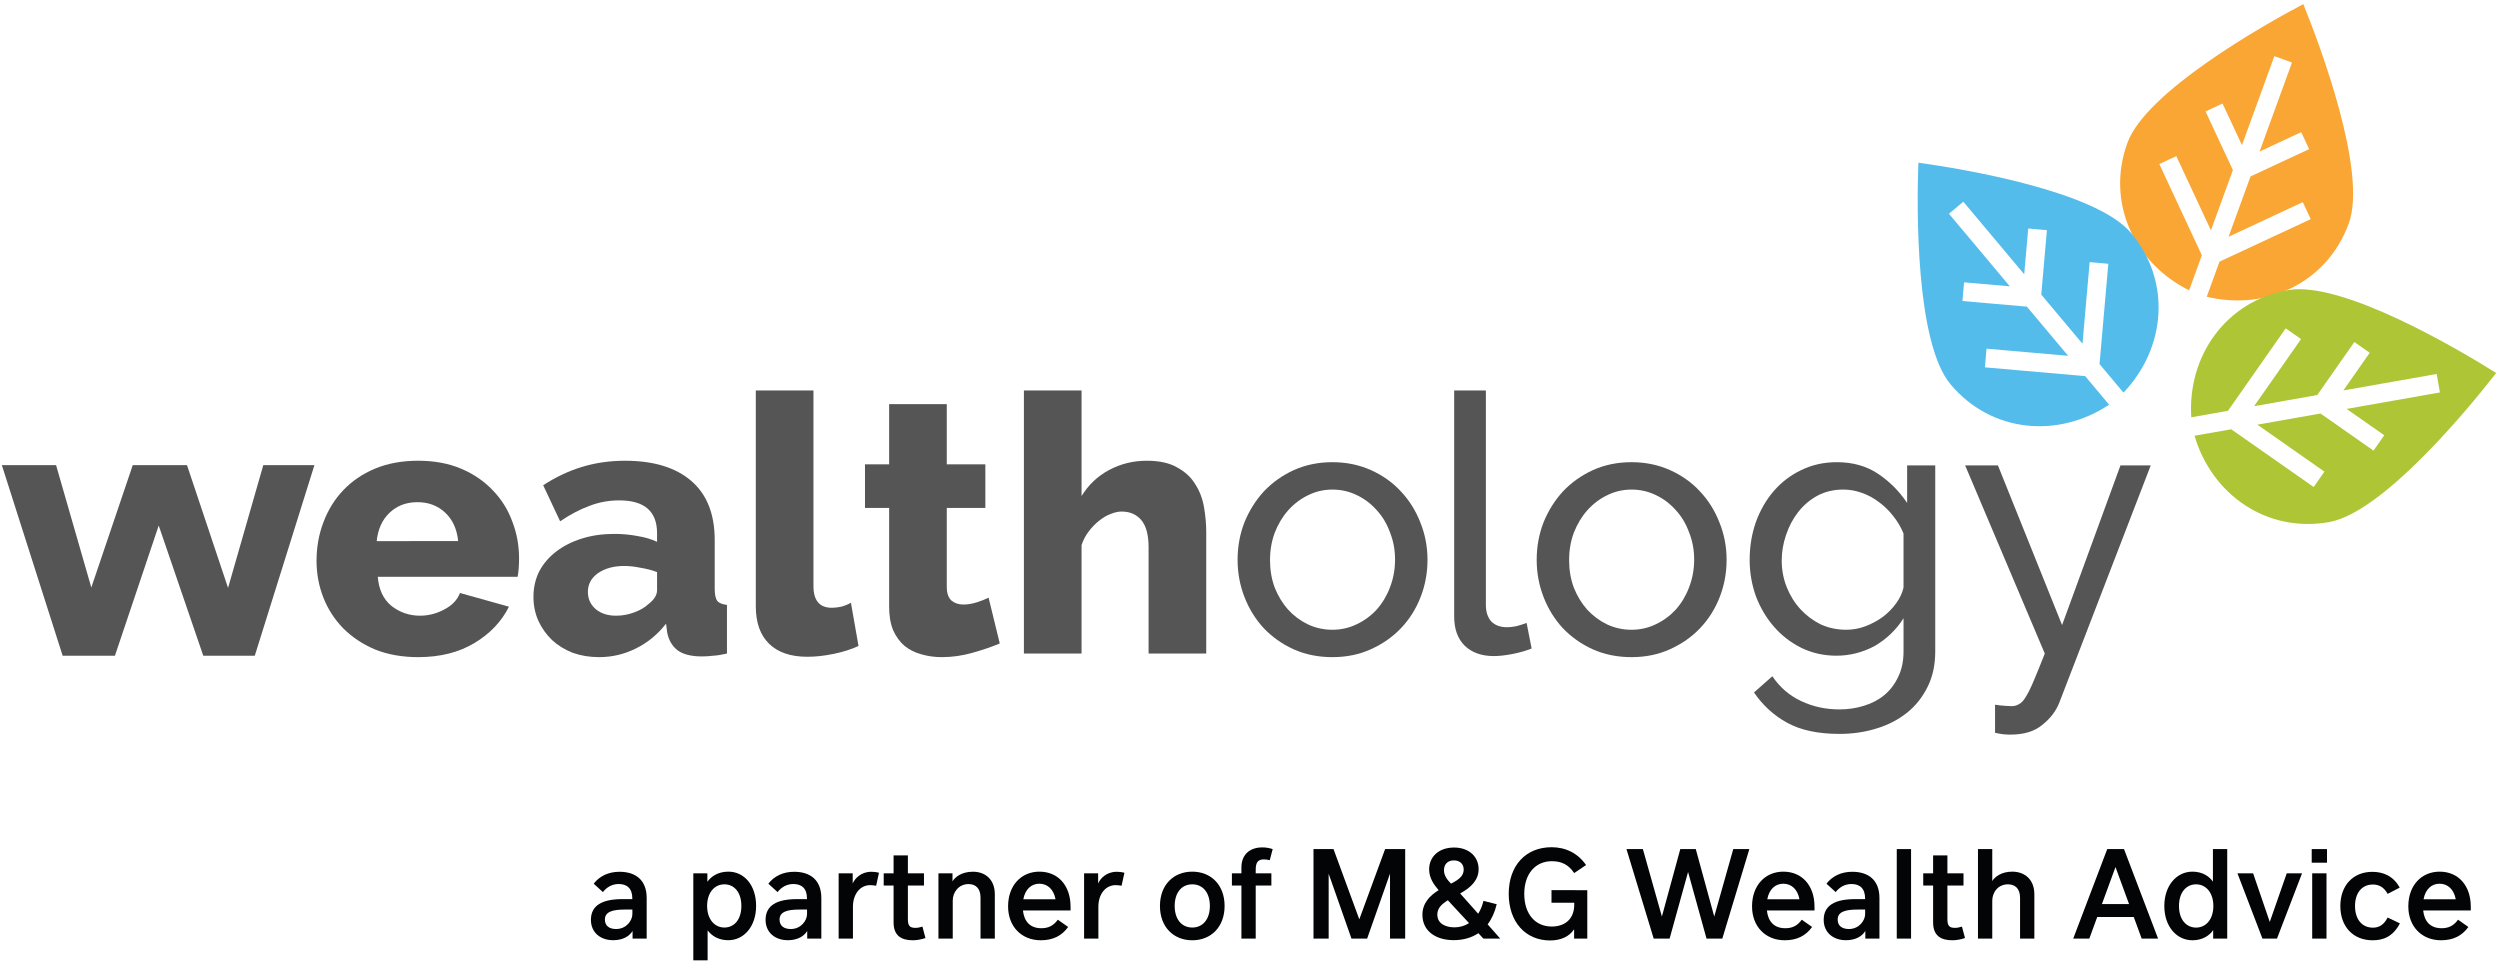 <?xml version="1.0" encoding="utf-8"?>
<!-- Generator: Adobe Illustrator 12.0.0, SVG Export Plug-In  -->
<!DOCTYPE svg PUBLIC "-//W3C//DTD SVG 1.1//EN" "http://www.w3.org/Graphics/SVG/1.1/DTD/svg11.dtd">
<svg  version="1.1" xmlns="http://www.w3.org/2000/svg" xmlns:xlink="http://www.w3.org/1999/xlink" xmlns:a="http://ns.adobe.com/AdobeSVGViewerExtensions/3.0/"
	 width="555" height="214" viewBox="-0.405 -0.912 555 214" enable-background="new -0.405 -0.912 555 214" xml:space="preserve">
<defs>
</defs>
<path fill="#020405" d="M143.157,198.445v9.011h-3.132v-1.697c-0.663,1.104-2.056,2.056-4.305,2.056
	c-2.802,0-4.941-1.684-4.941-4.526c0-3.229,2.54-4.595,6.983-4.595h2.207v-0.166c0-2.208-1.172-3.188-3.021-3.188
	c-1.476,0-2.662,0.704-3.504,1.794l-2.042-1.863c1.256-1.669,3.27-2.649,5.713-2.649
	C140.755,192.622,143.157,194.498,143.157,198.445z M139.983,201.012h-1.725c-2.581,0-4.375,0.455-4.375,2.208
	c0,1.394,0.952,2.111,2.497,2.111c2.264,0,3.603-1.891,3.603-3.312V201.012z"/>
<path fill="#020405" d="M167.45,200.198c0,4.54-2.678,7.617-6.183,7.617c-2.152,0-3.671-0.966-4.582-2.193v6.664h-3.174v-19.319
	h3.119v1.877c0.855-1.201,2.374-2.25,4.664-2.25C164.8,192.595,167.45,195.589,167.45,200.198z M164.178,200.198
	c0-3.133-1.669-4.789-3.767-4.789c-2.208,0-3.835,1.862-3.835,4.789c0,2.953,1.641,4.802,3.835,4.802
	C162.509,205,164.178,203.33,164.178,200.198z"/>
<path fill="#020405" d="M181.932,198.445v9.011h-3.133v-1.697c-0.662,1.104-2.056,2.056-4.305,2.056
	c-2.801,0-4.941-1.684-4.941-4.526c0-3.229,2.54-4.595,6.983-4.595h2.208v-0.166c0-2.208-1.172-3.188-3.021-3.188
	c-1.476,0-2.663,0.704-3.505,1.794l-2.042-1.863c1.256-1.669,3.271-2.649,5.713-2.649
	C179.531,192.622,181.932,194.498,181.932,198.445z M178.758,201.012h-1.725c-2.58,0-4.375,0.455-4.375,2.208
	c0,1.394,0.953,2.111,2.498,2.111c2.264,0,3.602-1.891,3.602-3.312V201.012z"/>
<path fill="#020405" d="M194.732,192.842l-0.635,2.884c-0.332-0.069-0.87-0.138-1.325-0.138c-2.208,0-3.823,1.973-3.823,4.774v7.093
	h-3.174v-14.49h3.119v2.25c0.483-1.091,1.808-2.595,4.154-2.595C193.421,192.622,194.042,192.664,194.732,192.842z"/>
<path fill="#020405" d="M205.049,207.332c-0.911,0.317-1.974,0.497-2.829,0.497c-2.553,0-4.25-1.048-4.25-3.96v-8.196h-2.194v-2.705
	h2.194v-3.988h3.174v3.988h3.574v2.705h-3.574v7.424c0,1.546,0.428,1.973,1.669,1.973c0.483,0,0.912-0.068,1.56-0.275
	L205.049,207.332z"/>
<path fill="#020405" d="M220.445,197.604v9.853h-3.174v-9.122c0-1.988-1.047-2.981-2.662-2.981c-2.18,0-3.505,1.822-3.505,3.644
	v8.459h-3.175v-14.49h3.12v1.794c0.482-0.856,1.904-2.153,4.554-2.153C218.32,192.608,220.445,194.333,220.445,197.604z"/>
<path fill="#020405" d="M230.76,205.152c1.408,0,2.608-0.414,3.671-1.891l2.291,1.615c-1.436,2.001-3.409,2.953-6.086,2.953
	c-4.182,0-7.245-2.98-7.245-7.52c0-4.678,2.925-7.714,6.955-7.714c4.182,0,6.914,3.132,6.914,7.769v0.842h-10.571
	C226.937,203.565,228.207,205.152,230.76,205.152z M226.773,198.722h7.148c-0.414-2.208-1.779-3.45-3.588-3.45
	C228.594,195.272,227.2,196.444,226.773,198.722z"/>
<path fill="#020405" d="M249.219,192.842l-0.635,2.884c-0.332-0.069-0.871-0.138-1.325-0.138c-2.208,0-3.823,1.973-3.823,4.774
	v7.093h-3.174v-14.49h3.119v2.25c0.483-1.091,1.807-2.595,4.154-2.595C247.907,192.622,248.528,192.664,249.219,192.842z"/>
<path fill="#020405" d="M257.104,200.212c0-4.678,3.009-7.617,7.177-7.617c4.153,0,7.175,2.939,7.175,7.617
	c0,4.664-3.022,7.617-7.175,7.617C260.113,207.829,257.104,204.876,257.104,200.212z M268.186,200.212
	c0-2.953-1.545-4.803-3.905-4.803c-2.374,0-3.907,1.85-3.907,4.803c0,2.939,1.533,4.788,3.907,4.788
	C266.64,205,268.186,203.151,268.186,200.212z"/>
<path fill="#020405" d="M278.363,192.967h3.478v2.705h-3.478v11.785h-3.174v-11.785h-2.11v-2.705h2.11v-1.297
	c0-2.98,1.988-4.458,4.638-4.458c0.787,0,1.532,0.124,2.305,0.373l-0.649,2.471c-0.497-0.139-0.938-0.179-1.31-0.179
	c-1.381,0-1.809,0.745-1.809,2.318V192.967z"/>
<polygon fill="#020405" points="311.546,207.457 308.178,207.457 308.178,193.036 303.099,207.457 299.622,207.457 294.557,193.049 
	294.557,207.457 291.191,207.457 291.191,187.585 295.634,187.585 301.361,203.179 307.089,187.585 311.546,187.585 "/>
<path fill="#020405" d="M328.909,207.457l-1.117-1.201c-1.504,1.008-3.339,1.546-5.479,1.546c-3.932,0-6.941-1.988-6.941-5.63
	c0-2.623,1.684-4.278,3.602-5.465c-1.104-1.27-2.112-2.746-2.112-4.609c0-2.801,2.139-4.858,5.534-4.858
	c3.367,0,5.451,2.083,5.451,4.789c0,2.388-1.615,4.042-4.099,5.409l4.002,4.5c0.497-0.787,0.911-1.739,1.173-2.857l2.94,0.744
	c-0.415,1.768-1.105,3.272-2.015,4.473l2.801,3.16H328.909z M325.721,204.02l-4.706-5.078c-1.505,0.953-2.333,1.835-2.333,3.188
	c0,1.959,1.752,2.829,3.823,2.829C323.637,204.958,324.741,204.655,325.721,204.02z M320.159,192.263
	c0,1.242,0.745,2.167,1.56,2.994c1.973-0.979,2.815-1.848,2.815-3.132c0-1.077-0.69-2.028-2.166-2.028
	C320.947,190.097,320.159,190.993,320.159,192.263z"/>
<path fill="#020405" d="M351.974,196.706v10.75h-2.927v-2.07c-1.062,1.602-2.925,2.484-5.326,2.484c-5.492,0-9.19-4.14-9.19-10.349
	c0-6.279,3.781-10.35,9.521-10.35c3.05,0,5.81,1.283,7.646,3.96l-2.635,1.781c-1.229-1.85-2.774-2.637-4.968-2.637
	c-3.561,0-6.113,2.718-6.113,7.246c0,4.513,2.456,7.258,6.1,7.258c2.842,0,4.981-1.587,4.995-4.83v-0.456h-5.051v-2.788H351.974z"/>
<polygon fill="#020405" points="387.952,187.585 381.949,207.457 378.444,207.457 374.345,192.663 370.247,207.457 366.715,207.457 
	360.67,187.585 364.313,187.585 368.536,202.558 372.62,187.585 376.057,187.585 380.156,202.558 384.378,187.585 "/>
<path fill="#020405" d="M395.917,205.152c1.408,0,2.608-0.414,3.671-1.891l2.291,1.615c-1.435,2.001-3.408,2.953-6.085,2.953
	c-4.181,0-7.245-2.98-7.245-7.52c0-4.678,2.925-7.714,6.955-7.714c4.181,0,6.913,3.132,6.913,7.769v0.842h-10.571
	C392.094,203.565,393.364,205.152,395.917,205.152z M391.929,198.722h7.148c-0.414-2.208-1.78-3.45-3.588-3.45
	C393.751,195.272,392.357,196.444,391.929,198.722z"/>
<path fill="#020405" d="M416.832,198.445v9.011h-3.133v-1.697c-0.662,1.104-2.056,2.056-4.306,2.056
	c-2.801,0-4.939-1.684-4.939-4.526c0-3.229,2.54-4.595,6.982-4.595h2.208v-0.166c0-2.208-1.173-3.188-3.022-3.188
	c-1.478,0-2.664,0.704-3.505,1.794l-2.043-1.863c1.256-1.669,3.271-2.649,5.713-2.649
	C414.431,192.622,416.832,194.498,416.832,198.445z M413.658,201.012h-1.726c-2.581,0-4.374,0.455-4.374,2.208
	c0,1.394,0.951,2.111,2.497,2.111c2.263,0,3.602-1.891,3.602-3.312V201.012z"/>
<rect x="420.676" y="187.585" fill="#020405" width="3.175" height="19.872"/>
<path fill="#020405" d="M435.825,207.332c-0.911,0.317-1.973,0.497-2.829,0.497c-2.554,0-4.251-1.048-4.251-3.96v-8.196h-2.194
	v-2.705h2.194v-3.988h3.174v3.988h3.574v2.705h-3.574v7.424c0,1.546,0.428,1.973,1.67,1.973c0.482,0,0.91-0.068,1.56-0.275
	L435.825,207.332z"/>
<path fill="#020405" d="M451.221,197.618v9.839h-3.174v-9.067c0-1.987-1.049-2.98-2.677-2.98c-2.25,0-3.492,1.822-3.492,3.629v8.418
	h-3.174v-19.872h3.174v7.094c0.538-0.884,1.961-2.084,4.444-2.084C449.095,192.595,451.221,194.347,451.221,197.618z"/>
<path fill="#020405" d="M473.292,202.667h-8.115l-1.753,4.789h-3.574l7.549-19.872h3.726l7.562,19.872h-3.643L473.292,202.667z
	 M472.242,199.784l-3.008-8.211l-3.008,8.211H472.242z"/>
<path fill="#020405" d="M494.039,187.585v19.872h-3.119v-1.891c-0.732,1.118-2.277,2.263-4.595,2.263
	c-3.533,0-6.251-3.077-6.251-7.617c0-4.526,2.719-7.617,6.251-7.617c2.263,0,3.767,1.089,4.54,2.221v-7.231H494.039z
	 M490.961,200.212c0-2.94-1.642-4.803-3.836-4.803c-2.097,0-3.795,1.683-3.795,4.803c0,3.132,1.698,4.802,3.795,4.802
	C489.346,205.014,490.961,203.151,490.961,200.212z"/>
<polygon fill="#020405" points="510.647,192.967 505.085,207.457 501.856,207.457 496.308,192.967 499.786,192.967 503.484,203.758 
	507.251,192.967 "/>
<path fill="#020405" d="M512.793,187.585h3.395v3.022h-3.395V187.585z M512.903,192.967h3.174v14.491h-3.174V192.967z"/>
<path fill="#020405" d="M519.151,200.239c0-4.609,2.842-7.603,7.12-7.603c2.208,0,4.582,0.787,6.059,3.504l-2.677,1.381
	c-0.842-1.491-1.904-2.07-3.284-2.07c-2.456,0-3.96,1.891-3.96,4.774c0,2.968,1.573,4.803,3.96,4.803c1.422,0,2.47-0.663,3.284-2.25
	l2.719,1.297c-1.573,3.008-3.754,3.754-6.058,3.754C522.008,207.83,519.151,204.821,519.151,200.239z"/>
<path fill="#020405" d="M541.611,205.152c1.408,0,2.608-0.414,3.671-1.891l2.291,1.615c-1.435,2.001-3.408,2.953-6.085,2.953
	c-4.181,0-7.245-2.98-7.245-7.52c0-4.678,2.926-7.714,6.955-7.714c4.181,0,6.913,3.132,6.913,7.769v0.842h-10.57
	C537.788,203.565,539.058,205.152,541.611,205.152z M537.623,198.722h7.148c-0.414-2.208-1.78-3.45-3.588-3.45
	C539.444,195.272,538.051,196.444,537.623,198.722z"/>
<path fill="#FAA634" d="M492.32,57.18l20.256-9.444l-1.758-3.77l-16.484,7.684l4.872-13.384l13.02-6.07l-1.758-3.771l-9.248,4.311
	l7.195-19.764l-3.911-1.423l-7.195,19.764l-4.312-9.245l-3.771,1.758l6.07,13.018l-4.873,13.383l-7.687-16.48l-3.771,1.758
	l9.444,20.252l-2.832,7.777c-12.209-6.043-18.496-19.55-13.696-32.731C476.041,19.377,502.184,4.61,510.925,0
	c3.731,9.15,14.261,37.264,10.101,48.688c-4.799,13.181-18.299,19.487-31.537,16.27L492.32,57.18z"/>
<path fill="#FAA634" d="M493.341,88.933l-5.898,1.041c-0.363-12.038,8.169-22.869,20.366-25.021
	c10.178-1.796,32.517,10.329,43.753,17.325c-8.166,10.42-25.012,29.462-35.19,31.259c-12.197,2.152-23.917-5.104-27.692-16.54
	l5.898-1.041l19.016,13.317l4.088-5.841l-13.176-9.228l9.893-1.746l12.477,8.737l4.088-5.841l-6.637-4.649l18.646-3.291
	l-1.238-7.022l-18.646,3.291l4.647-6.64l-5.839-4.089l-8.737,12.481l-9.892,1.746l9.225-13.182l-5.839-4.089L493.341,88.933z"/>
<path fill="#AEC636" d="M494.204,90.288l12.817-18.311l3.407,2.386l-10.429,14.901l14.026-2.475l8.238-11.769l3.407,2.386
	l-5.85,8.36l20.712-3.655l0.723,4.099l-20.712,3.655l8.355,5.852l-2.386,3.409l-11.765-8.239l-14.025,2.475l14.895,10.432
	l-2.386,3.409l-18.304-12.818l-8.15,1.438c3.831,13.074,16.041,21.61,29.854,19.173c11.973-2.113,31.054-25.298,37.112-33.105
	c-8.362-5.263-34.219-20.515-46.191-18.402c-13.813,2.438-22.367,14.639-21.497,28.236L494.204,90.288z"/>
<path fill="#FAA634" d="M467.223,79.427l3.849,4.589c8.015-8.988,8.44-22.771,0.48-32.26c-6.642-7.918-31.549-12.99-44.653-14.854
	c-0.441,13.231,0.225,38.648,6.867,46.567c7.959,9.489,21.603,11.464,31.844,5.13l-3.849-4.589l-23.126-2.022l0.623-7.103
	l16.024,1.4l-6.456-7.696l-15.174-1.327l0.623-7.103l8.072,0.705l-12.169-14.507l5.462-4.584l12.168,14.507l0.708-8.074l7.101,0.621
	l-1.33,15.178l6.456,7.696l1.405-16.028l7.101,0.621L467.223,79.427z"/>
<path fill="#54BCEB" d="M465.691,79.91l1.95-22.266l-4.144-0.362l-1.588,18.119l-9.154-10.912l1.253-14.312l-4.144-0.362
	l-0.892,10.165l-13.518-16.114l-3.188,2.675l13.517,16.114l-10.162-0.888l-0.363,4.145l14.307,1.251l9.154,10.912l-18.115-1.583
	l-0.363,4.145l22.26,1.947l5.319,6.341c-11.338,7.553-26.178,6.243-35.192-4.504c-7.813-9.315-7.53-39.341-7.152-49.216
	c9.789,1.344,39.4,6.281,47.213,15.596c9.015,10.747,7.726,25.592-1.68,35.449L465.691,79.91z"/>
<path fill-rule="evenodd" clip-rule="evenodd" fill="#555556" d="M92.426,144.973c-3.521,0-6.694-0.561-9.52-1.679
	c-2.773-1.174-5.146-2.747-7.12-4.721c-1.92-1.974-3.386-4.24-4.399-6.801c-1.015-2.613-1.521-5.334-1.521-8.16
	c0-3.041,0.506-5.894,1.521-8.562c1.013-2.72,2.479-5.093,4.399-7.12c1.92-2.028,4.266-3.627,7.04-4.8
	c2.827-1.174,6.026-1.76,9.601-1.76c3.573,0,6.746,0.586,9.519,1.76c2.773,1.173,5.121,2.772,7.04,4.8
	c1.92,1.973,3.36,4.267,4.32,6.88c1.015,2.614,1.521,5.36,1.521,8.24c0,0.747-0.027,1.493-0.081,2.24
	c-0.054,0.693-0.133,1.306-0.24,1.84h-31.04c0.214,2.827,1.227,4.987,3.041,6.481c1.867,1.439,3.974,2.16,6.32,2.16
	c1.866,0,3.653-0.453,5.36-1.36c1.76-0.907,2.933-2.134,3.521-3.681l10.88,3.041c-1.654,3.307-4.214,6-7.681,8.08
	S97.278,144.973,92.426,144.973z M101.305,119.212c-0.266-2.667-1.227-4.773-2.88-6.32c-1.654-1.547-3.707-2.321-6.161-2.321
	c-2.506,0-4.586,0.801-6.239,2.4c-1.601,1.546-2.534,3.626-2.8,6.241H101.305z"/>
<path fill-rule="evenodd" clip-rule="evenodd" fill="#555556" d="M132.584,144.973c-2.08,0-4.027-0.32-5.84-0.959
	c-1.76-0.693-3.28-1.626-4.561-2.799c-1.279-1.227-2.293-2.641-3.04-4.241c-0.747-1.653-1.121-3.44-1.121-5.36
	c0-2.08,0.427-3.974,1.281-5.68c0.907-1.707,2.159-3.173,3.76-4.4c1.6-1.227,3.494-2.188,5.68-2.88
	c2.186-0.693,4.613-1.04,7.28-1.04c1.76,0,3.466,0.16,5.119,0.48c1.654,0.266,3.093,0.693,4.32,1.279v-1.92
	c0-4.853-2.8-7.279-8.399-7.279c-2.294,0-4.48,0.399-6.56,1.2c-2.08,0.746-4.267,1.894-6.56,3.44l-3.76-8.001
	c2.773-1.813,5.653-3.173,8.64-4.08c2.986-0.907,6.16-1.36,9.519-1.36c6.348,0,11.254,1.493,14.72,4.48
	c3.467,2.986,5.2,7.36,5.2,13.121v10.8c0,1.281,0.187,2.187,0.561,2.72c0.426,0.479,1.146,0.774,2.159,0.88v10.8
	c-1.119,0.267-2.134,0.426-3.04,0.48c-0.907,0.106-1.733,0.16-2.48,0.16c-2.4,0-4.212-0.454-5.439-1.358
	c-1.227-0.961-2.001-2.294-2.321-4l-0.239-1.92c-1.868,2.4-4.107,4.24-6.72,5.521C138.183,144.333,135.463,144.973,132.584,144.973z
	 M136.344,135.773c1.386,0,2.719-0.239,4-0.72c1.333-0.48,2.427-1.12,3.28-1.919c1.227-0.96,1.84-1.974,1.84-3.041v-4
	c-1.12-0.426-2.346-0.746-3.681-0.959c-1.279-0.267-2.479-0.4-3.6-0.4c-2.346,0-4.293,0.534-5.84,1.601
	c-1.493,1.067-2.24,2.454-2.24,4.16c0,1.547,0.587,2.826,1.76,3.841C133.036,135.293,134.531,135.773,136.344,135.773z"/>
<path fill-rule="evenodd" clip-rule="evenodd" fill="#555556" d="M167.383,85.77h12.8v43.443c0,3.201,1.36,4.8,4.08,4.8
	c0.64,0,1.333-0.08,2.08-0.239c0.799-0.214,1.52-0.507,2.159-0.88l1.681,9.6c-1.601,0.747-3.44,1.334-5.52,1.759
	c-2.08,0.427-4.027,0.64-5.84,0.64c-3.68,0-6.507-0.958-8.48-2.878c-1.974-1.92-2.96-4.694-2.96-8.321V85.77z"/>
<path fill-rule="evenodd" clip-rule="evenodd" fill="#555556" d="M221.541,141.933c-1.76,0.748-3.787,1.441-6.08,2.081
	c-2.24,0.64-4.506,0.959-6.799,0.959c-1.6,0-3.12-0.214-4.561-0.64c-1.387-0.373-2.612-0.986-3.679-1.84
	c-1.067-0.906-1.92-2.08-2.56-3.52c-0.587-1.44-0.88-3.174-0.88-5.2v-21.922h-5.36v-9.681h5.36v-13.36h12.799v13.36h8.561v9.681
	h-8.561v17.521c0,1.387,0.347,2.4,1.04,3.041c0.694,0.586,1.574,0.88,2.641,0.88c0.96,0,1.947-0.16,2.96-0.481
	c1.013-0.32,1.894-0.667,2.641-1.04L221.541,141.933z"/>
<path fill-rule="evenodd" clip-rule="evenodd" fill="#555556" d="M267.379,144.173h-12.8v-23.601c0-2.72-0.532-4.72-1.599-6
	c-1.067-1.279-2.534-1.92-4.4-1.92c-0.746,0-1.573,0.187-2.479,0.561c-0.854,0.32-1.707,0.827-2.561,1.52
	c-0.8,0.641-1.547,1.414-2.24,2.321c-0.693,0.907-1.226,1.92-1.599,3.04v24.081h-12.8V85.77h12.8v23.441
	c1.547-2.506,3.573-4.427,6.079-5.76c2.561-1.387,5.36-2.08,8.401-2.08c2.826,0,5.093,0.507,6.799,1.52
	c1.761,0.959,3.094,2.213,4,3.76c0.961,1.493,1.6,3.201,1.92,5.12c0.319,1.868,0.479,3.708,0.479,5.521V144.173z"/>
<path fill-rule="evenodd" clip-rule="evenodd" fill="#555556" d="M295.379,144.973c-3.147,0-6.026-0.587-8.64-1.759
	c-2.56-1.173-4.773-2.747-6.64-4.721c-1.813-1.973-3.227-4.267-4.24-6.88c-1.013-2.612-1.52-5.36-1.52-8.24
	c0-2.934,0.506-5.707,1.52-8.321c1.067-2.613,2.506-4.906,4.32-6.88c1.866-1.973,4.079-3.546,6.639-4.72
	c2.613-1.174,5.467-1.76,8.561-1.76s5.946,0.586,8.56,1.76c2.613,1.173,4.826,2.747,6.64,4.72c1.867,1.974,3.306,4.268,4.32,6.88
	c1.065,2.614,1.599,5.387,1.599,8.321c0,2.88-0.507,5.628-1.52,8.24c-1.013,2.614-2.454,4.908-4.32,6.88
	c-1.866,1.974-4.106,3.548-6.72,4.721C301.378,144.386,298.526,144.973,295.379,144.973z M281.539,123.453
	c0,2.187,0.347,4.213,1.04,6.08c0.747,1.868,1.733,3.494,2.96,4.881c1.279,1.387,2.747,2.48,4.399,3.28
	c1.706,0.799,3.521,1.2,5.44,1.2s3.706-0.4,5.36-1.2c1.707-0.8,3.2-1.894,4.48-3.28c1.279-1.441,2.267-3.094,2.96-4.96
	c0.746-1.92,1.119-3.974,1.119-6.16c0-2.134-0.374-4.133-1.119-6.001c-0.694-1.919-1.681-3.573-2.96-4.96
	c-1.28-1.439-2.773-2.56-4.48-3.359c-1.654-0.801-3.44-1.2-5.36-1.2s-3.734,0.426-5.44,1.28c-1.653,0.801-3.12,1.92-4.399,3.361
	c-1.227,1.387-2.213,3.04-2.96,4.96C281.885,119.238,281.539,121.265,281.539,123.453z"/>
<path fill-rule="evenodd" clip-rule="evenodd" fill="#555556" d="M322.419,85.77h7.04v47.604c0,1.546,0.399,2.773,1.2,3.68
	c0.853,0.854,2.026,1.28,3.519,1.28c0.587,0,1.281-0.08,2.08-0.239c0.801-0.214,1.546-0.454,2.24-0.721l1.121,5.681
	c-1.173,0.479-2.56,0.88-4.16,1.199c-1.601,0.32-3.014,0.48-4.24,0.48c-2.721,0-4.88-0.772-6.48-2.318
	c-1.547-1.547-2.319-3.708-2.319-6.481V85.77z"/>
<path fill-rule="evenodd" clip-rule="evenodd" fill="#555556" d="M361.779,144.973c-3.147,0-6.027-0.587-8.64-1.759
	c-2.56-1.173-4.773-2.747-6.641-4.721c-1.812-1.973-3.226-4.267-4.239-6.88c-1.013-2.612-1.52-5.36-1.52-8.24
	c0-2.934,0.507-5.707,1.52-8.321c1.067-2.613,2.506-4.906,4.32-6.88c1.866-1.973,4.08-3.546,6.64-4.72
	c2.613-1.174,5.467-1.76,8.561-1.76c3.093,0,5.946,0.586,8.559,1.76c2.614,1.173,4.827,2.747,6.641,4.72
	c1.867,1.974,3.306,4.268,4.32,6.88c1.066,2.614,1.599,5.387,1.599,8.321c0,2.88-0.506,5.628-1.52,8.24
	c-1.013,2.614-2.454,4.908-4.32,6.88c-1.867,1.974-4.106,3.548-6.72,4.721C367.779,144.386,364.926,144.973,361.779,144.973z
	 M347.939,123.453c0,2.187,0.347,4.213,1.04,6.08c0.747,1.868,1.733,3.494,2.96,4.881c1.279,1.387,2.746,2.48,4.399,3.28
	c1.707,0.799,3.521,1.2,5.441,1.2c1.92,0,3.706-0.4,5.36-1.2c1.707-0.8,3.199-1.894,4.48-3.28c1.279-1.441,2.267-3.094,2.96-4.96
	c0.746-1.92,1.12-3.974,1.12-6.16c0-2.134-0.374-4.133-1.12-6.001c-0.693-1.919-1.681-3.573-2.96-4.96
	c-1.281-1.439-2.773-2.56-4.48-3.359c-1.654-0.801-3.44-1.2-5.36-1.2c-1.92,0-3.734,0.426-5.441,1.28
	c-1.653,0.801-3.12,1.92-4.399,3.361c-1.227,1.387-2.213,3.04-2.96,4.96C348.285,119.238,347.939,121.265,347.939,123.453z"/>
<path fill-rule="evenodd" clip-rule="evenodd" fill="#555556" d="M407.298,144.653c-2.827,0-5.439-0.586-7.839-1.759
	c-2.347-1.173-4.374-2.747-6.08-4.721c-1.707-1.973-3.041-4.24-4-6.8c-0.907-2.56-1.36-5.228-1.36-8.001
	c0-2.934,0.453-5.707,1.36-8.321c0.959-2.667,2.293-4.987,4-6.96c1.707-1.974,3.733-3.521,6.08-4.64c2.4-1.174,5.039-1.76,7.92-1.76
	c3.519,0,6.56,0.854,9.12,2.56c2.56,1.707,4.719,3.867,6.479,6.48v-8.32h6.24v41.282c0,2.986-0.561,5.6-1.68,7.84
	c-1.121,2.294-2.641,4.213-4.561,5.76c-1.92,1.547-4.187,2.721-6.799,3.521c-2.561,0.8-5.308,1.2-8.241,1.2
	c-4.746,0-8.613-0.827-11.599-2.48c-2.933-1.6-5.387-3.84-7.36-6.721l4.081-3.6c1.653,2.454,3.787,4.293,6.4,5.521
	c2.612,1.227,5.439,1.841,8.479,1.841c1.92,0,3.734-0.267,5.44-0.801c1.76-0.534,3.28-1.333,4.56-2.4c1.28-1.067,2.293-2.4,3.041-4
	c0.8-1.6,1.2-3.493,1.2-5.679v-7.36c-0.801,1.281-1.761,2.454-2.881,3.521c-1.066,1.013-2.24,1.894-3.52,2.639
	c-1.28,0.693-2.64,1.227-4.08,1.601C410.258,144.466,408.791,144.653,407.298,144.653z M409.459,138.893
	c1.493,0,2.933-0.266,4.319-0.799c1.387-0.534,2.667-1.227,3.84-2.081c1.173-0.907,2.16-1.92,2.96-3.041
	c0.8-1.119,1.333-2.266,1.601-3.44v-12c-0.587-1.44-1.36-2.747-2.321-3.92c-0.907-1.173-1.947-2.188-3.12-3.041
	c-1.173-0.906-2.452-1.599-3.839-2.08c-1.334-0.48-2.694-0.719-4.081-0.719c-2.133,0-4.053,0.453-5.759,1.36
	c-1.654,0.906-3.068,2.107-4.241,3.6c-1.173,1.493-2.08,3.2-2.72,5.12c-0.64,1.867-0.959,3.76-0.959,5.681
	c0,2.08,0.372,4.054,1.119,5.92c0.748,1.867,1.76,3.494,3.04,4.881c1.281,1.387,2.773,2.506,4.48,3.36
	C405.538,138.493,407.431,138.893,409.459,138.893z"/>
<path fill-rule="evenodd" clip-rule="evenodd" fill="#555556" d="M442.496,155.534c0.693,0.106,1.387,0.187,2.08,0.239
	c0.693,0.054,1.227,0.081,1.601,0.081c0.64,0,1.2-0.16,1.68-0.48c0.533-0.267,1.04-0.828,1.521-1.681
	c0.532-0.854,1.119-2.053,1.759-3.6c0.641-1.493,1.44-3.467,2.4-5.92l-17.679-41.762h7.28l14.239,35.442l12.96-35.442h6.72
	l-20.319,52.722c-0.747,1.867-2.001,3.494-3.76,4.881c-1.707,1.439-4.081,2.159-7.12,2.159c-0.48,0-0.986-0.027-1.52-0.079
	c-0.479-0.054-1.094-0.161-1.841-0.321V155.534z"/>
<polygon fill-rule="evenodd" clip-rule="evenodd" fill="#555556" points="29.067,102.341 41.107,102.341 50.223,129.604 
	58.049,102.341 69.4,102.341 56.157,144.655 44.72,144.655 34.829,115.757 25.111,144.655 13.502,144.655 0,102.341 12.04,102.341 
	19.866,129.518 "/>
</svg>
